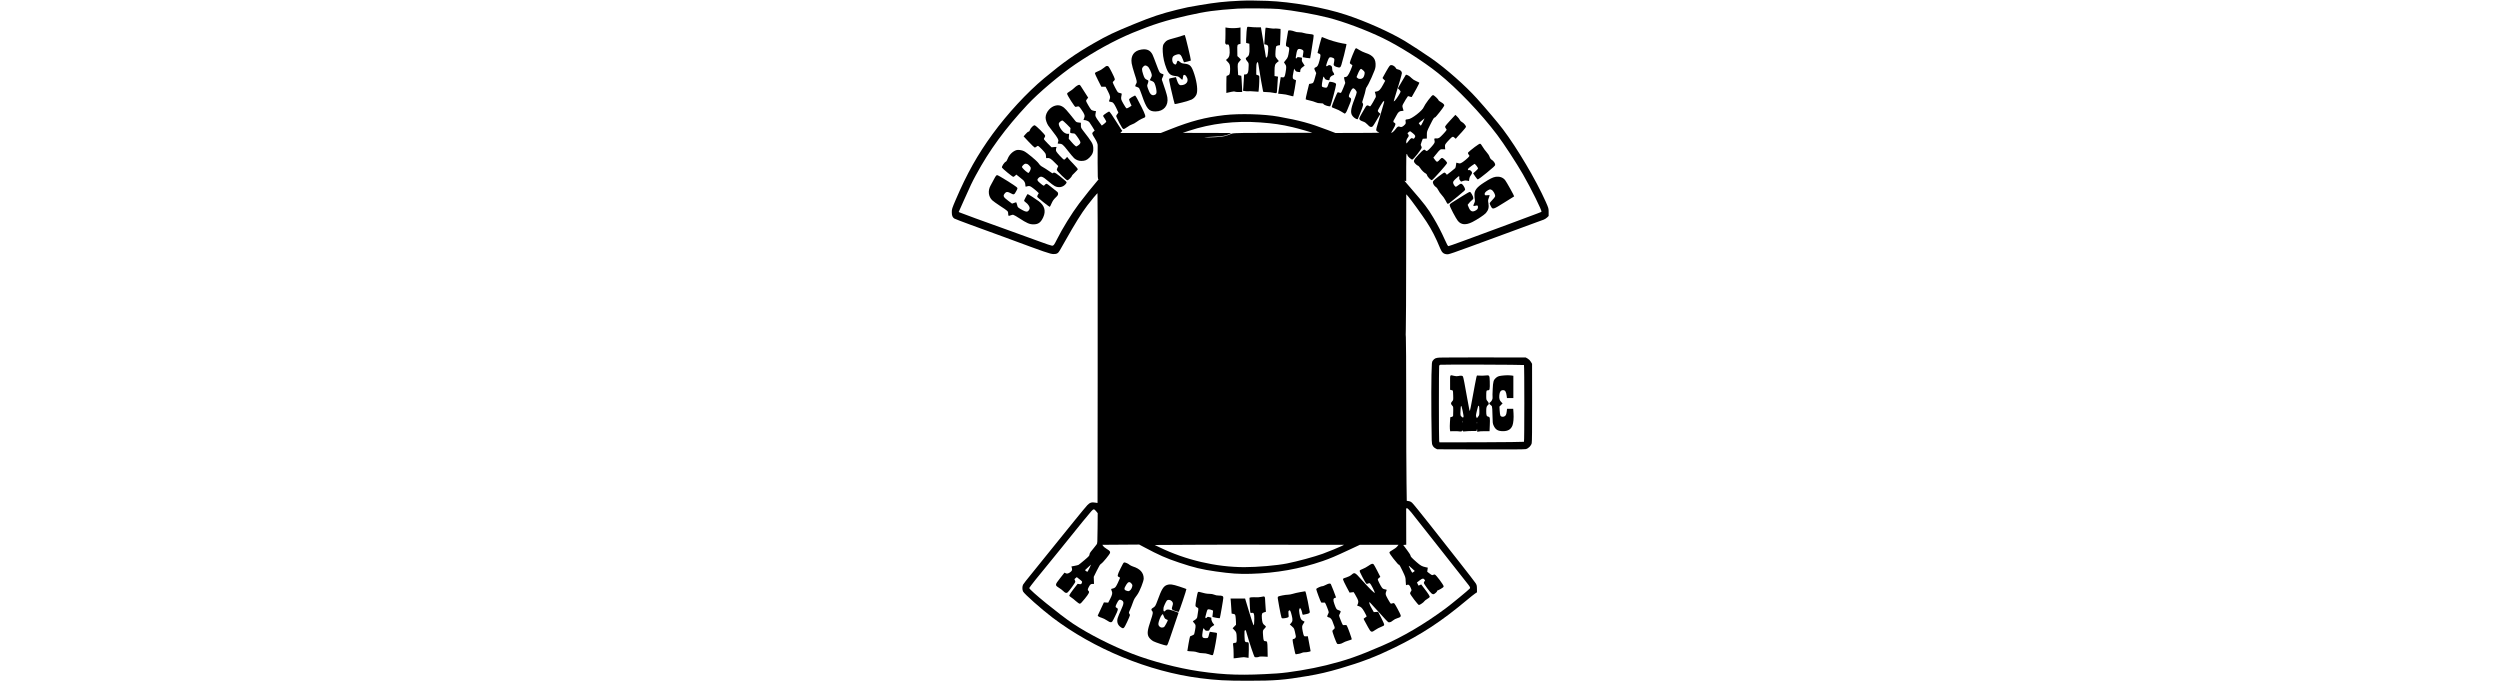 <?xml version="1.0" encoding="UTF-8" standalone="yes"?>
<svg version="1.0" xmlns="http://www.w3.org/2000/svg" width="100%" height="100mm" viewBox="0 0 1388 1582" preserveAspectRatio="xMidYMid meet">
  <g transform="translate(0,1582) scale(0.1,-0.1)" fill="#000000" stroke="none">
    <path d="M6715 15803 c-378 -18 -551 -37 -947 -103 -248 -41 -313 -54 -523
-106 -373 -93 -578 -161 -996 -332 -476 -195 -615 -261 -938 -446 -428 -245
-709 -444 -1156 -816 -403 -336 -852 -823 -1197 -1295 -350 -480 -598 -923
-854 -1521 -90 -210 -94 -224 -94 -293 0 -81 15 -119 57 -149 16 -10 188 -76
383 -147 195 -70 555 -202 800 -292 943 -350 1048 -386 1122 -387 80 -1 109
16 151 90 16 27 69 121 119 209 234 414 377 645 517 830 74 99 229 285 237
285 2 0 4 -325 4 -722 0 -398 0 -2016 0 -3597 0 -1581 -2 -2876 -3 -2878 -2
-2 -28 1 -57 7 -77 15 -125 -1 -180 -59 -25 -25 -157 -186 -295 -356 -137
-171 -299 -371 -360 -445 -61 -74 -194 -238 -295 -365 -101 -126 -261 -324
-355 -440 -95 -115 -180 -224 -189 -242 -20 -40 -21 -115 0 -158 26 -55 426
-410 674 -599 968 -736 2250 -1264 3442 -1416 379 -48 597 -60 1113 -60 623 0
835 17 1388 111 262 44 466 92 747 174 501 147 836 275 1265 484 635 310 1085
605 1685 1106 80 67 165 135 190 151 l45 30 -1 82 c-1 73 -5 88 -31 130 -16
26 -180 238 -364 472 -184 234 -500 635 -702 892 -202 256 -385 482 -407 501
-26 25 -52 38 -83 42 l-44 7 -6 426 c-4 235 -7 1088 -7 1896 0 808 -4 1474 -8
1480 -4 6 -5 88 -1 181 4 94 7 838 8 1655 l2 1485 49 -55 c55 -61 321 -429
423 -585 121 -185 215 -369 317 -618 39 -94 76 -128 149 -135 56 -5 14 -20
1206 418 407 150 801 295 875 322 74 27 154 55 176 64 23 8 58 31 78 50 l36
35 0 89 c0 88 0 89 -70 247 -223 499 -655 1231 -993 1680 -110 146 -397 485
-606 717 -268 297 -712 689 -1046 923 -185 129 -490 328 -630 412 -353 210
-900 454 -1360 606 -512 170 -1267 304 -1835 325 -220 9 -487 10 -625 3z m895
-192 c353 -37 832 -121 1145 -201 370 -95 874 -283 1270 -474 386 -187 936
-535 1287 -816 441 -353 996 -934 1373 -1435 159 -211 444 -649 598 -916 192
-334 448 -853 430 -870 -10 -9 -1 -6 -768 -291 -992 -368 -1375 -508 -1394
-508 -12 0 -36 41 -85 153 -83 184 -164 340 -264 507 -132 222 -207 320 -511
670 -186 215 -170 194 -143 186 l22 -7 0 322 c0 285 2 320 15 309 8 -7 15 -19
15 -28 0 -25 88 -104 112 -100 28 4 217 245 218 276 0 12 -6 33 -14 45 -13 20
-12 29 12 92 l27 70 48 3 47 3 0 82 c0 82 0 82 74 230 81 162 91 177 115 178
15 0 198 232 213 270 10 25 -15 53 -77 88 -30 17 -55 36 -55 42 0 21 -103 119
-126 119 -17 0 -44 -28 -112 -117 -49 -65 -95 -137 -103 -160 -26 -80 -287
-283 -364 -283 -11 0 -30 -3 -42 -6 -20 -6 -22 -11 -16 -51 5 -39 3 -47 -23
-74 -39 -41 -74 -58 -99 -48 -48 19 -69 10 -108 -47 -34 -48 -94 -100 -105
-90 -2 2 20 42 47 88 58 96 64 129 26 146 -31 14 -31 32 -1 80 13 21 37 65 54
98 36 71 67 95 123 96 33 0 40 3 35 17 -30 92 -31 99 -8 143 29 56 98 168 110
180 6 6 24 3 47 -7 31 -12 40 -13 47 -3 48 76 178 320 174 326 -3 5 -36 21
-73 37 -44 18 -82 43 -108 70 -51 54 -124 93 -136 73 -5 -7 -48 -80 -95 -161
l-87 -148 32 -33 c17 -17 31 -38 31 -45 0 -21 -96 -173 -129 -205 -17 -17 -31
-24 -31 -18 0 6 13 53 30 104 86 272 160 525 160 550 0 39 -39 76 -88 84 -28
4 -43 13 -50 29 -18 39 -76 77 -113 73 -29 -3 -37 -13 -115 -148 -46 -79 -84
-148 -84 -152 0 -4 14 -20 31 -36 l31 -29 -52 -96 c-58 -108 -93 -144 -151
-153 -21 -4 -39 -7 -39 -8 0 0 7 -23 15 -50 8 -28 12 -59 9 -70 -4 -12 -34
-67 -67 -123 -60 -100 -62 -102 -84 -88 -46 30 -68 20 -103 -47 -18 -35 -55
-98 -82 -141 -26 -43 -48 -89 -48 -102 0 -29 27 -49 93 -71 34 -11 64 -32 100
-70 41 -44 57 -54 84 -54 31 0 36 5 123 153 l90 152 -30 26 c-16 14 -30 33
-30 41 0 26 120 228 136 228 8 0 14 -6 14 -13 0 -7 -38 -138 -85 -292 -109
-358 -109 -358 -96 -383 6 -11 30 -27 53 -35 39 -14 -1 -15 -482 -16 l-525 -1
-180 69 c-420 160 -645 221 -1143 311 -330 60 -905 76 -1257 35 -447 -52 -771
-136 -1258 -329 l-219 -86 -471 0 -470 0 22 24 23 25 -24 33 c-14 18 -76 116
-139 216 -62 101 -122 188 -132 194 -15 8 -30 3 -71 -26 -97 -69 -92 -56 -46
-126 22 -35 40 -69 40 -76 0 -7 -23 -31 -52 -53 l-52 -39 -57 77 c-97 134
-101 142 -85 222 l8 36 -47 7 c-25 4 -55 16 -65 26 -26 26 -120 188 -120 206
0 9 11 29 25 45 l24 30 -81 127 c-44 70 -87 137 -96 150 -8 12 -22 22 -31 22
-24 0 -81 -37 -121 -78 -20 -21 -64 -54 -98 -74 -46 -27 -62 -43 -62 -59 0
-12 41 -87 92 -166 70 -109 96 -142 108 -137 8 4 29 9 46 11 30 5 35 0 93 -83
69 -100 80 -134 57 -189 -20 -47 -20 -45 7 -45 38 -1 98 -27 115 -51 10 -12
41 -61 70 -107 l52 -86 -31 -28 c-37 -34 -35 -43 37 -157 47 -74 71 -140 64
-176 -1 -6 -2 -180 -1 -387 1 -338 3 -378 17 -378 10 0 -2 -20 -36 -57 -68
-76 -296 -361 -409 -510 -177 -236 -389 -579 -521 -843 -62 -124 -74 -140
-110 -140 -15 0 -143 43 -286 96 -142 52 -441 161 -664 241 -638 228 -1171
423 -1196 436 l-23 12 118 265 c165 370 190 422 283 594 310 574 681 1081
1195 1632 257 276 758 699 1110 938 445 302 911 558 1338 735 468 193 776 290
1270 400 451 100 629 124 1170 161 168 11 819 5 955 -9z m3348 -2626 c-23 -47
-45 -85 -48 -85 -4 0 -16 13 -28 29 l-21 29 67 56 c36 31 68 56 69 56 2 0 -16
-38 -39 -85z m-3782 -10 c321 -24 492 -49 754 -111 146 -34 462 -125 457 -130
-2 -2 -291 -2 -642 -1 -908 2 -1181 -2 -1224 -18 -20 -7 -67 -25 -104 -39 -80
-31 -185 -43 -422 -49 -200 -5 -114 7 125 18 180 8 269 24 336 59 l49 25 -565
2 -565 1 145 48 c512 171 1076 237 1656 195z m3548 -251 c60 -48 67 -68 40
-109 -13 -20 -20 -23 -34 -15 -36 19 -55 9 -105 -58 -44 -59 -50 -64 -53 -43
-6 40 8 89 33 120 29 34 31 57 8 84 -17 18 -17 20 10 43 16 13 32 24 37 24 4
0 33 -20 64 -46z m-32 -8816 c46 -57 342 -431 658 -833 315 -401 599 -761 630
-800 75 -93 85 -112 68 -132 -27 -33 -435 -369 -562 -462 -491 -364 -996 -661
-1471 -866 -559 -242 -839 -340 -1305 -455 -356 -88 -857 -171 -1145 -190
-783 -50 -1196 -39 -1805 50 -497 73 -1106 233 -1555 407 -475 184 -1016 459
-1378 700 -303 201 -1017 783 -1017 828 0 12 253 331 425 535 39 47 180 220
313 385 458 569 654 810 703 863 56 60 65 60 119 -5 l31 -38 -3 -352 c-3 -334
-4 -353 -23 -376 -11 -14 -39 -49 -62 -79 -23 -29 -56 -69 -72 -89 -20 -23
-31 -48 -31 -66 0 -26 -16 -44 -118 -130 -64 -55 -126 -104 -137 -110 -11 -6
-53 -16 -92 -23 -40 -7 -73 -14 -73 -14 0 -1 4 -17 10 -36 13 -47 5 -66 -42
-101 -44 -31 -77 -36 -108 -17 -10 7 -21 10 -23 8 -2 -3 -48 -60 -101 -128
-121 -155 -121 -161 -27 -221 38 -23 86 -60 107 -82 39 -40 69 -48 96 -26 34
27 178 226 178 246 0 12 -6 30 -12 41 -11 18 -9 23 17 44 l30 24 58 -46 c72
-56 72 -57 57 -92 -11 -27 -15 -29 -54 -24 l-42 6 -95 -122 c-52 -67 -95 -131
-97 -143 -2 -17 7 -28 39 -47 23 -14 73 -53 111 -88 43 -38 78 -62 93 -62 17
0 46 29 119 120 97 121 112 154 81 180 -20 17 -19 33 6 83 32 63 48 77 88 77
l36 0 -3 82 -3 83 70 142 c56 114 77 147 103 163 39 23 195 214 205 249 9 34
-5 51 -79 96 -37 22 -73 52 -82 67 l-17 27 428 3 428 3 115 -61 c338 -181 514
-259 815 -359 343 -115 527 -159 850 -205 349 -50 540 -63 815 -55 596 17
1138 114 1670 297 178 62 283 106 610 259 l255 119 449 0 448 0 -32 -40 c-18
-23 -62 -56 -106 -80 -57 -32 -74 -46 -74 -63 0 -12 40 -73 91 -137 91 -116
126 -153 138 -146 3 2 38 -62 76 -142 69 -145 70 -149 73 -239 2 -51 5 -93 7
-93 2 0 15 4 29 10 33 12 57 -9 84 -77 20 -52 20 -52 1 -77 -10 -13 -19 -34
-19 -46 0 -26 186 -270 206 -270 21 0 112 62 124 86 6 11 36 35 66 53 31 18
58 39 60 46 7 17 -30 75 -124 197 l-74 97 -30 -15 c-16 -9 -31 -14 -33 -12 -4
5 -35 67 -35 71 0 2 29 25 65 51 67 49 82 51 115 11 11 -13 10 -18 -4 -33 -9
-10 -16 -28 -16 -39 0 -23 147 -223 182 -247 12 -9 30 -16 40 -16 22 0 88 57
88 76 0 8 3 13 8 12 4 -1 37 15 75 36 53 30 67 43 67 62 0 30 -178 268 -204
272 -10 2 -29 -1 -41 -8 -20 -11 -29 -8 -80 31 l-56 42 6 48 7 47 -51 11 c-84
18 -115 35 -208 116 -116 102 -143 131 -143 155 0 12 -38 71 -85 133 l-84 112
35 3 35 3 -1 412 c-1 227 -1 418 -1 425 1 6 9 12 20 12 11 0 51 -39 103 -102z
m-2792 -748 l1225 -1 -49 -26 c-54 -28 -311 -132 -446 -182 -191 -69 -584
-176 -830 -225 -236 -47 -685 -86 -994 -86 -657 1 -1359 165 -1971 462 l-110
53 895 5 c492 3 931 4 975 3 44 -2 631 -3 1305 -3z m-4692 -545 c-23 -47 -45
-85 -49 -85 -4 0 -17 9 -30 20 l-24 20 70 65 c38 36 70 65 72 65 2 0 -16 -38
-39 -85z m7497 -5 l64 -59 -26 -21 c-14 -11 -29 -20 -32 -20 -6 0 -81 144 -81
155 0 12 15 1 75 -55z"/>
    <path d="M6875 15190 c-9 -15 -24 -189 -25 -292 l0 -76 38 -9 37 -9 3 -105 c3
-128 -10 -175 -55 -204 -42 -26 -41 -47 2 -98 32 -37 35 -46 34 -101 -2 -161
-20 -206 -80 -206 l-27 0 -6 -117 c-4 -65 -9 -150 -12 -190 l-6 -72 38 -7 c22
-4 55 -6 74 -5 46 3 60 3 161 -5 l86 -6 6 48 c11 91 18 309 10 319 -4 6 -21
15 -38 20 l-30 11 0 120 c0 86 4 129 14 148 8 14 18 26 22 26 4 0 12 -39 19
-87 20 -139 99 -593 105 -603 3 -6 42 -10 85 -10 43 0 108 -7 144 -15 35 -8
71 -12 79 -9 11 4 16 35 21 142 4 75 9 160 12 189 l6 52 -41 7 -41 7 0 114 c0
132 10 166 64 206 l36 28 -35 42 c-20 23 -38 52 -42 65 -9 37 4 221 17 237 6
7 28 16 49 20 l38 6 6 112 c4 62 7 147 7 189 l0 76 -65 7 c-35 4 -72 4 -81 1
-9 -3 -57 1 -106 9 -50 9 -93 14 -95 11 -3 -3 -9 -65 -14 -138 -4 -73 -10
-159 -13 -190 l-4 -57 35 -7 c55 -10 63 -33 54 -154 -5 -59 -14 -116 -22 -128
-14 -22 -29 -29 -29 -14 -1 4 -26 162 -58 352 l-58 345 -94 0 c-52 0 -123 4
-156 9 -45 6 -63 5 -69 -4z"/>
    <path d="M6370 15034 c0 -82 -3 -165 -6 -185 -7 -40 16 -73 45 -64 38 12 51
-15 57 -115 8 -118 -5 -173 -51 -214 l-34 -30 44 -47 c37 -39 44 -55 50 -103
4 -31 4 -85 0 -120 -5 -53 -11 -68 -30 -80 -14 -9 -31 -16 -40 -16 -13 0 -15
-27 -15 -200 l0 -200 23 5 c12 2 53 11 90 20 48 11 74 12 87 5 11 -6 53 -10
94 -8 l75 1 -5 116 c-3 64 -7 148 -10 188 l-6 71 -36 9 -37 9 -7 114 c-9 141
-6 156 37 203 19 21 35 40 35 42 0 2 -19 22 -41 43 l-42 38 -2 127 c-3 135 -1
140 48 152 l27 7 0 190 0 190 -52 -9 c-68 -10 -190 -10 -250 1 l-48 8 0 -148z"/>
    <path d="M7825 15096 c-3 -12 -9 -48 -14 -81 -5 -33 -17 -100 -25 -149 -19
-103 -15 -124 22 -132 43 -10 50 -27 40 -91 -21 -139 -28 -162 -74 -215 -24
-28 -44 -55 -44 -59 0 -4 12 -22 26 -39 31 -36 33 -70 10 -198 -18 -101 -28
-116 -76 -109 l-36 5 -30 -192 c-17 -105 -30 -192 -30 -193 1 -2 42 -5 92 -9
52 -3 123 -17 171 -32 45 -14 85 -23 89 -19 5 5 63 338 64 369 0 3 -16 12 -35
18 -47 16 -52 40 -28 158 l19 97 19 -33 c11 -18 29 -35 40 -37 83 -16 84 -16
83 13 -1 39 15 64 61 97 23 15 41 29 41 30 0 2 -16 26 -35 55 -30 45 -34 57
-29 91 4 21 3 39 -2 39 -5 1 -29 5 -54 9 -38 8 -46 6 -58 -10 -21 -31 -33 -23
-27 19 27 174 39 194 106 182 24 -5 51 -17 60 -28 14 -18 15 -28 3 -89 -7 -37
-11 -70 -8 -72 5 -5 168 -30 172 -26 3 2 24 136 74 457 9 60 9 81 0 90 -6 6
-49 15 -94 18 -46 4 -103 14 -127 23 -24 10 -72 17 -109 17 -44 0 -79 6 -106
19 -23 10 -65 21 -94 24 -47 4 -53 2 -57 -17z"/>
    <path d="M5345 14984 c-38 -14 -121 -38 -182 -54 -133 -35 -160 -47 -200 -94
-48 -53 -57 -94 -50 -225 6 -125 35 -255 85 -381 51 -129 96 -166 209 -177 62
-6 71 -10 115 -51 53 -49 48 -52 63 41 4 26 11 37 23 37 24 0 37 -10 61 -50
58 -96 -9 -190 -136 -190 -40 0 -63 31 -93 121 l-21 66 -70 -14 c-39 -7 -75
-15 -80 -19 -16 -9 -10 -49 31 -227 23 -94 50 -212 62 -262 11 -49 23 -95 27
-101 7 -14 335 72 396 103 51 27 89 68 111 118 34 80 15 269 -48 465 -64 199
-99 238 -230 250 -56 6 -73 12 -103 38 -49 43 -63 41 -77 -13 -13 -49 -28 -56
-65 -30 -47 33 -55 142 -13 180 23 21 86 44 123 45 38 0 60 -26 92 -111 16
-41 30 -75 31 -77 2 -4 154 35 160 41 8 8 -131 590 -141 593 -6 1 -41 -9 -80
-22z"/>
    <path d="M8557 14783 c-26 -98 -47 -183 -47 -189 0 -6 15 -15 33 -20 43 -13
45 -38 12 -161 -30 -112 -46 -141 -86 -156 -40 -15 -42 -31 -14 -86 l24 -49
-25 -93 c-36 -134 -41 -142 -95 -152 l-45 -8 -43 -174 c-24 -96 -40 -178 -37
-183 3 -5 45 -17 93 -27 48 -10 111 -29 138 -42 35 -16 68 -23 112 -23 51 0
64 -3 72 -19 14 -26 141 -65 158 -48 14 15 133 461 133 500 0 23 -7 31 -37 44
-21 9 -56 18 -79 20 -45 6 -39 12 -76 -92 -16 -46 -32 -52 -94 -35 -42 12 -44
15 -44 49 0 46 30 201 40 201 3 0 13 -15 22 -34 13 -26 25 -35 59 -44 50 -13
59 -9 59 22 0 33 35 73 76 86 29 10 34 15 28 33 -4 12 -15 33 -25 46 -13 16
-19 40 -19 72 0 52 -15 75 -56 85 -16 4 -31 1 -43 -10 -21 -19 -41 -21 -41 -4
0 26 52 169 67 183 18 19 44 19 88 1 30 -13 35 -20 35 -48 0 -18 -5 -50 -10
-70 -15 -52 -1 -73 60 -93 77 -25 92 -19 113 45 24 71 103 384 112 441 l7 45
-94 16 c-117 21 -313 78 -400 118 -37 16 -71 30 -76 30 -5 0 -30 -80 -55 -177z"/>
    <path d="M9393 14692 c-16 -10 -133 -300 -133 -329 0 -15 10 -28 30 -38 17 -9
30 -20 30 -25 0 -6 -20 -59 -45 -118 -48 -111 -79 -152 -120 -152 -13 0 -26
-3 -28 -7 -3 -5 2 -36 11 -69 l16 -62 -44 -112 c-24 -62 -50 -115 -58 -117 -7
-3 -24 -1 -38 5 -13 6 -30 9 -37 7 -13 -6 -137 -309 -137 -337 0 -12 23 -24
82 -44 45 -15 111 -47 146 -71 35 -23 67 -43 71 -43 19 0 41 31 66 95 15 39
40 100 56 137 36 83 38 125 5 137 -34 14 -37 32 -12 93 34 84 60 123 83 126
27 4 83 -60 83 -95 0 -15 -22 -84 -50 -153 -102 -260 -106 -349 -16 -428 32
-28 81 -51 90 -41 2 2 31 72 65 156 63 157 71 194 47 219 -13 12 -10 29 24
128 21 62 41 138 45 167 5 36 15 63 30 79 13 14 63 113 111 220 73 164 87 205
92 261 12 168 -52 252 -239 312 -41 14 -104 43 -139 66 -68 44 -69 45 -87 33z
m166 -498 c18 -14 36 -34 41 -44 15 -29 -7 -113 -36 -141 -34 -31 -95 -32
-126 -2 l-22 22 29 72 c29 72 59 119 75 119 5 0 22 -12 39 -26z"/>
    <path d="M4418 14669 c-172 -25 -256 -143 -228 -321 6 -40 35 -147 65 -238 59
-179 63 -199 41 -233 -8 -12 -17 -32 -20 -44 -6 -19 -2 -23 32 -32 21 -6 46
-19 54 -28 8 -10 36 -81 63 -158 111 -324 161 -385 317 -385 194 1 308 136
277 328 -9 58 -63 232 -115 373 -17 44 -17 47 4 90 27 55 28 79 5 79 -10 0
-32 9 -49 19 -27 16 -39 42 -99 202 -37 101 -78 204 -90 229 -52 102 -129 138
-257 119z m137 -389 c23 -14 42 -41 65 -92 46 -103 48 -128 16 -182 -14 -24
-26 -46 -26 -49 0 -2 17 -9 38 -15 21 -7 48 -22 59 -34 24 -26 54 -129 60
-203 5 -58 -8 -81 -53 -94 -61 -17 -102 24 -144 147 -22 64 -23 75 -11 104 7
18 16 45 18 61 5 23 1 29 -29 41 -49 21 -64 42 -92 131 -34 107 -34 139 3 176
35 34 52 36 96 9z"/>
    <path d="M3539 14241 c-35 -30 -84 -59 -127 -75 -39 -15 -73 -34 -76 -42 -3
-9 28 -83 72 -167 l77 -152 49 0 49 0 54 -104 c56 -110 62 -140 38 -198 -18
-42 -16 -45 27 -50 53 -6 74 -28 127 -136 28 -57 51 -107 51 -111 0 -5 -11
-21 -25 -38 -14 -16 -25 -37 -25 -46 0 -9 33 -80 73 -157 57 -108 79 -141 96
-143 14 -2 46 14 89 46 37 28 87 55 112 62 25 6 72 32 104 57 33 25 85 57 115
70 31 13 63 28 71 32 32 17 21 58 -70 242 -97 196 -139 269 -154 269 -5 0 -38
-17 -73 -37 -41 -24 -63 -44 -63 -55 0 -10 13 -47 28 -81 l29 -63 -49 -33
c-27 -18 -57 -31 -66 -29 -10 2 -43 50 -75 108 -61 110 -60 106 -41 207 6 30
4 32 -32 39 -22 3 -47 13 -56 22 -18 15 -118 210 -118 230 0 6 11 19 25 30 15
12 25 30 24 43 0 13 -33 87 -73 164 -67 129 -75 140 -102 142 -22 2 -43 -9
-85 -46z"/>
    <path d="M2431 13369 c-127 -24 -241 -158 -241 -284 0 -49 29 -135 63 -185 17
-25 71 -95 119 -157 92 -117 123 -171 113 -204 -3 -10 -8 -28 -11 -39 -5 -17
-1 -20 29 -20 71 0 90 -15 207 -166 62 -79 126 -156 144 -171 48 -41 106 -63
165 -63 86 0 130 18 192 80 69 69 94 132 87 224 -9 101 -22 124 -243 409 -41
54 -45 63 -45 116 l0 58 -52 6 c-42 5 -58 12 -75 34 -213 268 -254 313 -312
342 -48 24 -87 30 -140 20z m252 -437 l86 -88 -6 -56 c-5 -52 -4 -55 18 -61
13 -4 38 -7 56 -7 27 0 38 -9 78 -62 26 -35 57 -82 69 -106 19 -39 19 -45 5
-70 -8 -15 -31 -36 -51 -47 l-37 -20 -28 21 c-15 11 -54 52 -86 90 l-59 69 4
58 4 57 -36 0 c-25 0 -50 10 -78 29 -73 53 -143 181 -122 221 14 26 59 60 80
60 9 0 55 -40 103 -88z"/>
    <path d="M11598 13028 c-63 -68 -118 -132 -122 -144 -4 -14 1 -30 14 -47 11
-14 20 -29 20 -34 0 -16 -141 -168 -173 -186 -21 -12 -45 -17 -69 -14 -45 6
-52 -2 -40 -46 13 -46 2 -68 -84 -163 -76 -84 -101 -97 -124 -69 -28 34 -56
18 -164 -100 -124 -134 -129 -150 -68 -215 22 -22 46 -40 55 -40 9 0 32 -24
50 -52 35 -55 93 -112 132 -130 13 -6 26 -22 29 -37 9 -39 91 -124 113 -117
29 9 353 374 353 397 0 29 -87 119 -116 119 -14 0 -34 -14 -54 -39 -17 -22
-40 -43 -52 -47 -21 -6 -27 -2 -78 67 l-19 26 68 84 c90 111 93 114 155 111
l53 -2 -5 53 c-5 60 1 69 116 189 58 60 68 62 110 24 l24 -21 31 37 c18 20 71
79 120 131 48 52 87 102 87 111 0 26 -58 93 -96 111 -20 9 -40 29 -48 48 -8
18 -34 51 -58 75 l-45 43 -115 -123z"/>
    <path d="M1876 12873 c-34 -36 -48 -59 -60 -95 -3 -10 -14 -18 -24 -18 -11 0
-40 -24 -66 -55 l-47 -54 117 -125 c65 -69 126 -128 136 -132 13 -4 28 2 42
15 12 12 29 21 37 21 21 0 166 -150 179 -184 5 -15 10 -45 10 -66 0 -38 0 -39
33 -33 47 7 79 -12 171 -106 l80 -80 -17 -36 c-9 -20 -17 -43 -17 -52 0 -26
220 -243 246 -243 23 0 104 82 104 104 0 6 31 40 70 76 38 36 70 72 70 79 0 7
-44 59 -98 115 -54 55 -110 117 -125 136 l-27 35 -28 -33 c-15 -18 -34 -32
-43 -32 -9 0 -56 43 -103 95 -74 82 -86 100 -86 131 0 19 5 44 10 55 10 18 8
18 -51 12 l-61 -6 -89 89 c-49 49 -89 95 -89 104 0 8 7 24 15 34 8 11 15 29
15 41 0 28 -219 245 -248 245 -11 0 -37 -17 -56 -37z"/>
    <path d="M12162 12403 c-164 -129 -163 -128 -153 -156 6 -14 15 -28 20 -32 24
-14 7 -38 -79 -110 -99 -81 -127 -94 -175 -76 -17 6 -34 11 -37 11 -3 0 -8
-25 -11 -56 -3 -30 -11 -62 -18 -71 -7 -8 -54 -46 -103 -85 l-91 -70 -20 26
c-11 14 -29 26 -38 26 -10 0 -74 -44 -143 -97 -107 -85 -124 -102 -124 -127 0
-37 34 -91 71 -113 18 -11 39 -39 55 -72 13 -30 49 -80 78 -111 30 -31 70 -88
90 -127 19 -40 40 -74 46 -78 15 -9 45 12 190 133 243 202 223 182 216 214 -3
16 -19 49 -36 73 -38 56 -63 58 -120 10 -23 -19 -48 -35 -55 -35 -22 0 -65 64
-65 97 0 24 13 43 65 92 36 34 69 60 74 57 5 -4 8 -21 5 -39 -4 -24 1 -39 18
-60 l23 -28 48 16 c37 13 59 14 93 7 l44 -9 6 50 c5 34 16 60 35 82 16 18 29
44 29 57 0 35 -42 72 -75 66 -22 -5 -25 -3 -19 16 3 11 9 24 13 27 19 18 130
99 139 101 12 4 82 -85 82 -106 0 -8 -26 -37 -57 -64 l-57 -50 47 -71 c26 -39
54 -71 63 -71 8 0 102 70 207 156 140 114 193 163 195 180 5 33 -33 90 -77
118 -27 17 -41 37 -54 74 -11 32 -38 73 -71 109 -29 32 -70 88 -92 126 -29 51
-44 67 -60 67 -13 0 -66 -34 -122 -77z"/>
    <path d="M1510 12331 c-85 -28 -166 -108 -202 -201 -13 -33 -31 -63 -40 -66
-35 -11 -102 -112 -92 -139 9 -22 244 -215 263 -215 8 0 27 12 42 26 l28 27
62 -49 c33 -27 75 -60 91 -74 36 -29 58 -76 58 -125 0 -30 3 -35 18 -31 72 21
86 19 147 -27 33 -24 80 -63 104 -85 l43 -41 -21 -34 c-12 -19 -18 -42 -15
-51 8 -21 282 -239 292 -232 4 2 23 39 41 81 26 58 48 90 92 132 49 46 59 62
59 89 0 25 -7 38 -32 56 -18 12 -74 58 -125 100 -51 43 -101 78 -112 78 -11 0
-29 -12 -40 -26 -23 -30 -24 -29 -109 41 -69 56 -77 82 -37 119 57 53 91 41
230 -78 55 -48 122 -97 149 -111 90 -45 189 -27 250 45 32 39 32 44 -1 74
-208 180 -268 218 -288 185 -10 -14 -22 -8 -103 51 -39 28 -99 66 -133 85 -47
25 -72 47 -99 87 -41 60 -267 248 -343 286 -51 25 -137 36 -177 23z m250 -321
c18 0 78 -61 84 -85 6 -25 -10 -75 -37 -109 -13 -18 -16 -19 -38 -4 -50 32
-129 111 -129 127 0 18 44 65 70 74 8 3 21 4 28 1 8 -2 18 -4 22 -4z"/>
    <path d="M992 11658 c-27 -51 -64 -120 -82 -152 -65 -116 -49 -254 38 -339 20
-20 102 -78 182 -131 187 -122 190 -124 190 -180 0 -25 4 -47 10 -51 5 -3 26
1 46 10 20 8 46 15 57 15 11 0 75 -36 143 -80 175 -115 242 -144 329 -144 114
-1 173 42 230 165 66 145 32 269 -103 372 -61 47 -248 167 -260 167 -8 0 -82
-141 -82 -156 0 -6 20 -25 45 -43 44 -31 85 -93 85 -126 0 -30 -30 -75 -55
-81 -30 -8 -68 6 -157 58 -55 33 -68 45 -73 71 -6 30 -25 87 -29 87 -2 0 -24
-7 -49 -16 l-47 -16 -91 68 c-118 88 -128 114 -66 182 28 30 59 28 128 -10 72
-40 81 -36 127 51 30 54 32 65 20 81 -20 30 -435 290 -463 290 -19 0 -32 -15
-73 -92z"/>
    <path d="M12640 11709 c-58 -10 -127 -44 -263 -132 -166 -107 -221 -178 -221
-281 0 -34 3 -82 8 -107 7 -37 4 -54 -13 -92 -29 -63 -28 -70 12 -61 63 14 72
12 75 -24 4 -41 -17 -68 -75 -94 -64 -28 -107 -3 -143 88 l-22 54 36 45 c20
24 50 54 66 65 39 28 39 56 -1 131 -23 42 -38 59 -52 59 -11 0 -79 -38 -151
-84 -72 -46 -173 -109 -223 -140 -81 -50 -93 -61 -93 -85 0 -32 145 -309 191
-365 76 -92 185 -101 332 -28 111 55 285 170 320 212 59 70 74 130 57 229 -11
60 -10 71 9 121 12 30 21 58 21 62 0 4 -24 4 -54 1 -49 -5 -54 -4 -61 17 -10
31 20 69 77 100 45 24 48 24 81 8 43 -21 93 -113 83 -153 -4 -14 -33 -52 -66
-84 -33 -33 -60 -68 -60 -78 0 -10 13 -40 28 -68 43 -79 47 -78 309 86 126 78
230 143 232 145 7 6 -180 341 -211 379 -54 65 -130 90 -228 74z"/>
    <path d="M3929 2605 c-75 -154 -79 -178 -33 -195 13 -5 24 -14 24 -19 0 -5
-23 -57 -50 -114 -42 -88 -56 -107 -84 -121 -19 -9 -41 -16 -49 -16 -25 0 -29
-17 -12 -49 24 -48 17 -89 -33 -186 l-47 -90 -50 3 -50 3 -69 -148 c-38 -81
-71 -151 -73 -155 -7 -14 31 -38 87 -54 33 -9 87 -36 122 -60 41 -29 72 -44
93 -44 30 0 34 5 98 136 74 149 80 178 43 196 -38 17 -38 32 0 108 42 83 61
97 104 75 67 -35 65 -73 -9 -234 -33 -70 -66 -152 -75 -181 -27 -90 -1 -167
73 -217 63 -42 69 -37 144 120 37 78 67 151 67 161 0 11 -7 27 -15 36 -14 16
-13 24 18 92 19 40 46 111 61 155 15 45 37 96 49 112 12 17 39 55 60 84 55 77
147 309 147 371 0 135 -82 228 -250 281 -30 10 -66 28 -80 40 -28 26 -93 55
-122 55 -15 0 -35 -32 -89 -145z m256 -346 c21 -26 25 -38 19 -63 -10 -47 -32
-84 -60 -102 -21 -14 -31 -15 -63 -5 -73 21 -76 47 -16 144 44 70 77 77 120
26z"/>
    <path d="M9692 2671 c-40 -28 -99 -60 -132 -72 -34 -12 -65 -29 -70 -39 -6
-12 11 -53 65 -155 40 -77 80 -144 88 -149 11 -7 24 -6 42 4 18 10 31 11 42 4
20 -12 112 -192 113 -219 0 -25 -133 106 -312 308 -151 169 -158 172 -230 109
-30 -25 -69 -45 -122 -62 -76 -24 -78 -25 -72 -53 3 -15 38 -89 78 -164 l72
-135 47 6 47 6 30 -47 c17 -27 43 -75 58 -107 28 -61 28 -82 -1 -148 -5 -13
-3 -18 9 -18 9 0 34 -9 56 -20 38 -19 76 -71 130 -179 l22 -45 -22 -18 c-13
-10 -30 -23 -39 -28 -18 -10 -22 0 93 -207 68 -123 79 -127 172 -60 32 23 90
54 129 68 57 22 71 31 73 50 2 15 -26 78 -69 162 l-72 138 -50 -3 -50 -3 -54
95 c-47 83 -63 135 -41 135 3 0 99 -105 213 -232 113 -128 214 -234 223 -234
39 -3 59 5 102 40 27 23 70 45 108 56 66 19 83 36 73 70 -11 36 -124 248 -143
267 -14 14 -23 16 -43 8 -15 -6 -32 -10 -39 -10 -7 0 -39 48 -71 106 -62 114
-63 120 -30 206 5 13 -2 18 -40 23 -35 6 -51 15 -69 39 -30 39 -96 171 -96
190 0 9 13 25 30 37 l29 22 -70 139 c-39 76 -77 145 -85 153 -25 24 -46 18
-122 -34z"/>
    <path d="M8700 2227 c-36 -19 -71 -32 -78 -30 -7 3 -42 -8 -77 -23 -48 -21
-65 -34 -65 -48 0 -21 97 -284 113 -303 6 -8 22 -11 46 -7 25 4 40 2 47 -8 15
-18 84 -196 84 -214 0 -8 -10 -33 -21 -56 -20 -40 -21 -42 -3 -55 10 -7 26
-13 35 -13 22 0 67 -53 75 -88 4 -15 18 -51 30 -81 30 -68 30 -87 -1 -107 -13
-9 -27 -24 -30 -34 -7 -21 90 -283 111 -301 20 -16 96 -3 137 25 19 13 70 34
113 46 44 13 83 27 88 31 8 7 -97 300 -117 326 -6 8 -22 11 -46 7 -25 -4 -40
-2 -47 8 -13 16 -84 196 -84 211 0 7 9 30 21 51 11 21 18 44 16 50 -3 7 -23
18 -46 25 -49 14 -60 30 -100 144 -34 97 -30 132 16 143 13 4 23 7 23 9 0 11
-114 303 -122 313 -17 20 -50 14 -118 -21z"/>
    <path d="M5012 2227 c-85 -31 -126 -99 -222 -364 -46 -125 -55 -139 -105 -168
-43 -24 -47 -44 -18 -77 24 -27 19 -59 -35 -218 -76 -224 -86 -305 -47 -380
17 -33 72 -84 111 -103 54 -28 265 -97 294 -97 34 0 24 -25 179 433 l111 328
-28 10 c-182 72 -240 80 -277 39 -36 -40 -54 -15 -45 65 3 28 57 145 77 167
26 29 79 23 114 -11 32 -33 36 -59 15 -118 -25 -70 -15 -87 70 -113 41 -13 76
-21 78 -19 13 12 185 524 178 530 -4 4 -77 30 -162 58 -162 53 -222 61 -288
38z m-58 -767 c7 -14 25 -29 44 -35 17 -5 32 -13 32 -17 0 -17 -69 -145 -85
-158 -9 -8 -33 -14 -52 -14 -43 0 -83 40 -83 82 0 48 51 184 79 210 l26 23 13
-33 c8 -18 19 -44 26 -58z"/>
    <path d="M8103 2059 c-57 -10 -133 -27 -169 -39 -36 -11 -85 -20 -108 -20 -58
0 -211 -29 -232 -44 -16 -12 -14 -28 25 -237 23 -123 46 -235 52 -248 9 -21
14 -23 62 -19 29 3 65 10 81 17 28 11 28 11 21 79 -6 57 -4 70 10 82 25 21 38
-3 65 -111 26 -103 22 -140 -17 -182 l-28 -28 52 -47 c54 -50 50 -39 89 -229
5 -27 -27 -63 -56 -63 -26 0 -26 -17 5 -171 31 -156 39 -184 51 -184 38 3 114
20 139 33 17 9 45 14 62 13 38 -3 143 17 142 27 0 4 -15 83 -33 177 l-32 170
-41 -3 c-50 -4 -54 2 -77 112 -22 109 -21 131 15 182 17 25 29 47 27 48 -1 2
-20 11 -40 20 -43 21 -60 56 -79 168 -10 62 -10 82 0 105 l13 27 18 -24 c10
-13 23 -50 30 -82 10 -52 13 -58 33 -53 12 3 44 10 72 15 55 12 75 25 75 49 0
9 -21 121 -47 249 -38 183 -51 232 -63 231 -8 -1 -61 -10 -117 -20z"/>
    <path d="M5732 2061 c-16 -9 -66 -293 -58 -325 3 -12 19 -26 36 -33 34 -13 36
-21 19 -122 -6 -36 -13 -81 -15 -99 -4 -24 -16 -40 -45 -62 -22 -16 -46 -31
-52 -33 -8 -3 -2 -15 14 -33 50 -54 52 -67 34 -167 -9 -51 -20 -99 -24 -107
-4 -8 -26 -21 -47 -28 -21 -7 -43 -17 -47 -21 -4 -4 -20 -82 -36 -173 l-27
-166 50 -6 c28 -3 70 -6 93 -6 23 0 65 -9 93 -20 34 -13 74 -20 123 -20 46 0
90 -7 122 -19 70 -26 98 -31 113 -23 12 8 60 238 86 414 10 64 11 95 4 99 -6
4 -40 10 -76 14 -36 4 -71 9 -78 12 -8 3 -16 -15 -25 -54 -19 -88 -23 -93 -75
-93 -88 0 -96 19 -73 161 13 74 22 84 41 44 12 -28 40 -38 83 -33 22 2 31 11
40 38 10 31 30 50 91 86 18 10 17 13 -13 47 -30 34 -53 110 -38 125 3 4 -15
12 -42 19 -45 12 -49 11 -65 -8 -10 -11 -23 -17 -29 -14 -13 8 -8 37 22 137
19 64 21 68 50 68 16 0 46 -7 65 -15 l36 -15 -7 -67 c-4 -38 -8 -72 -9 -77 -1
-9 164 -39 172 -32 7 7 82 441 82 473 0 41 -24 53 -110 53 -36 0 -74 7 -101
20 -30 13 -66 20 -114 20 -59 0 -119 12 -235 45 -8 3 -21 1 -28 -4z"/>
    <path d="M7195 1948 c-53 -10 -67 -10 -160 -7 -33 1 -71 -1 -84 -5 l-23 -8 7
-172 c4 -94 11 -174 17 -177 5 -3 20 -4 32 -2 45 9 56 -18 56 -135 0 -106 -6
-152 -19 -152 -4 0 -49 140 -101 310 l-94 310 -169 0 -169 0 6 -62 c3 -35 8
-113 12 -175 l7 -112 41 -8 c38 -8 41 -11 49 -53 4 -25 9 -80 10 -122 l2 -77
-40 -41 -39 -40 41 -43 c47 -49 51 -61 54 -185 3 -101 -2 -112 -52 -112 -34 0
-38 -12 -28 -80 4 -30 8 -105 8 -167 l1 -112 53 5 c28 2 82 10 120 16 51 9 80
8 119 -1 28 -6 52 -10 54 -9 1 2 4 81 6 176 2 145 1 174 -12 182 -8 6 -23 8
-32 6 -9 -2 -25 2 -35 9 -15 11 -18 32 -21 138 -3 107 -1 125 13 130 9 4 18 1
20 -6 2 -6 11 -37 19 -67 53 -192 169 -537 184 -548 17 -13 81 -8 111 8 8 4
54 5 103 2 l89 -5 -3 172 c-3 183 -5 190 -54 191 -34 0 -42 20 -49 115 -10
136 -10 134 29 174 20 20 36 42 36 48 0 7 -14 21 -30 33 -44 31 -56 64 -64
163 -7 104 0 122 55 138 l40 13 -5 45 c-3 25 -8 106 -12 179 -7 149 1 139 -99
120z"/>
    <path d="M11348 7510 c-93 -6 -121 -18 -162 -74 -20 -26 -22 -47 -29 -329 -4
-166 -5 -592 -2 -947 6 -640 6 -645 28 -690 15 -31 35 -52 64 -68 l42 -23
1008 -3 c685 -3 1022 0 1052 7 61 14 124 77 138 138 7 29 10 338 9 944 l-1
900 -28 47 c-17 30 -44 57 -73 74 l-45 26 -957 2 c-526 0 -996 -1 -1044 -4z
m1959 -173 c11 -11 11 -1773 0 -1784 -5 -4 -449 -9 -987 -11 l-977 -2 -7 31
c-8 40 -8 1716 0 1746 3 12 13 24 23 26 30 9 1939 2 1948 -6z"/>
    <path d="M11590 6931 l0 -169 30 -7 c16 -4 32 -10 34 -14 3 -4 7 -55 8 -114 3
-103 2 -106 -24 -134 -35 -37 -35 -59 -1 -96 30 -30 29 -22 23 -239 0 -11 -12
-21 -32 -26 l-33 -8 -8 -110 c-4 -60 -5 -133 -2 -162 l7 -54 91 2 c51 1 110
-2 131 -6 32 -5 42 -3 52 11 13 17 14 17 20 1 6 -15 14 -16 58 -10 28 4 98 8
156 8 l105 1 6 30 c6 27 7 26 8 -12 1 -41 2 -42 27 -33 14 6 78 10 143 10
l118 0 6 138 c7 172 4 191 -35 199 -40 8 -48 29 -48 128 0 88 9 120 42 143 26
19 22 50 -12 89 -29 32 -30 38 -30 128 0 108 4 125 34 125 50 1 52 11 48 212
-3 134 -10 144 -91 133 -49 -7 -103 -7 -190 -2 -27 2 -14 58 -130 -568 -55
-294 -51 -282 -67 -210 -7 33 -29 152 -49 265 -51 293 -84 462 -95 488 -11 24
-45 28 -113 13 -26 -6 -56 -5 -95 5 -100 24 -92 37 -92 -155z m309 -807 c-8
-10 -14 -11 -25 -1 -48 39 -47 36 -42 147 6 156 17 156 50 1 21 -99 25 -137
17 -147z m371 151 c0 -97 -1 -104 -29 -138 l-28 -36 -12 25 c-15 34 -15 38 15
164 22 93 28 109 40 99 10 -8 14 -38 14 -114z m-383 -272 c-3 -10 -5 -2 -5 17
0 19 2 27 5 18 2 -10 2 -26 0 -35z m330 -20 c-3 -10 -5 -4 -5 12 0 17 2 24 5
18 2 -7 2 -21 0 -30z"/>
    <path d="M12783 7089 c-69 -9 -95 -20 -136 -58 -48 -44 -59 -83 -67 -256 -5
-88 -6 -172 -3 -186 7 -35 -20 -94 -51 -114 -33 -22 -33 -40 -1 -61 14 -9 31
-26 37 -37 6 -12 12 -97 13 -208 3 -166 5 -192 25 -235 43 -98 101 -134 220
-134 116 0 185 43 220 134 21 55 31 171 24 279 l-7 107 -72 0 -72 0 -7 -62
c-3 -34 -13 -72 -22 -85 -30 -47 -103 -52 -126 -10 -6 12 -13 63 -16 115 l-5
93 37 38 36 37 -30 29 c-41 39 -54 85 -46 164 7 77 35 114 85 114 52 0 72 -31
86 -135 l6 -48 75 0 74 0 0 259 0 258 -46 7 c-58 8 -150 6 -231 -5z"/>
  </g>
</svg>
